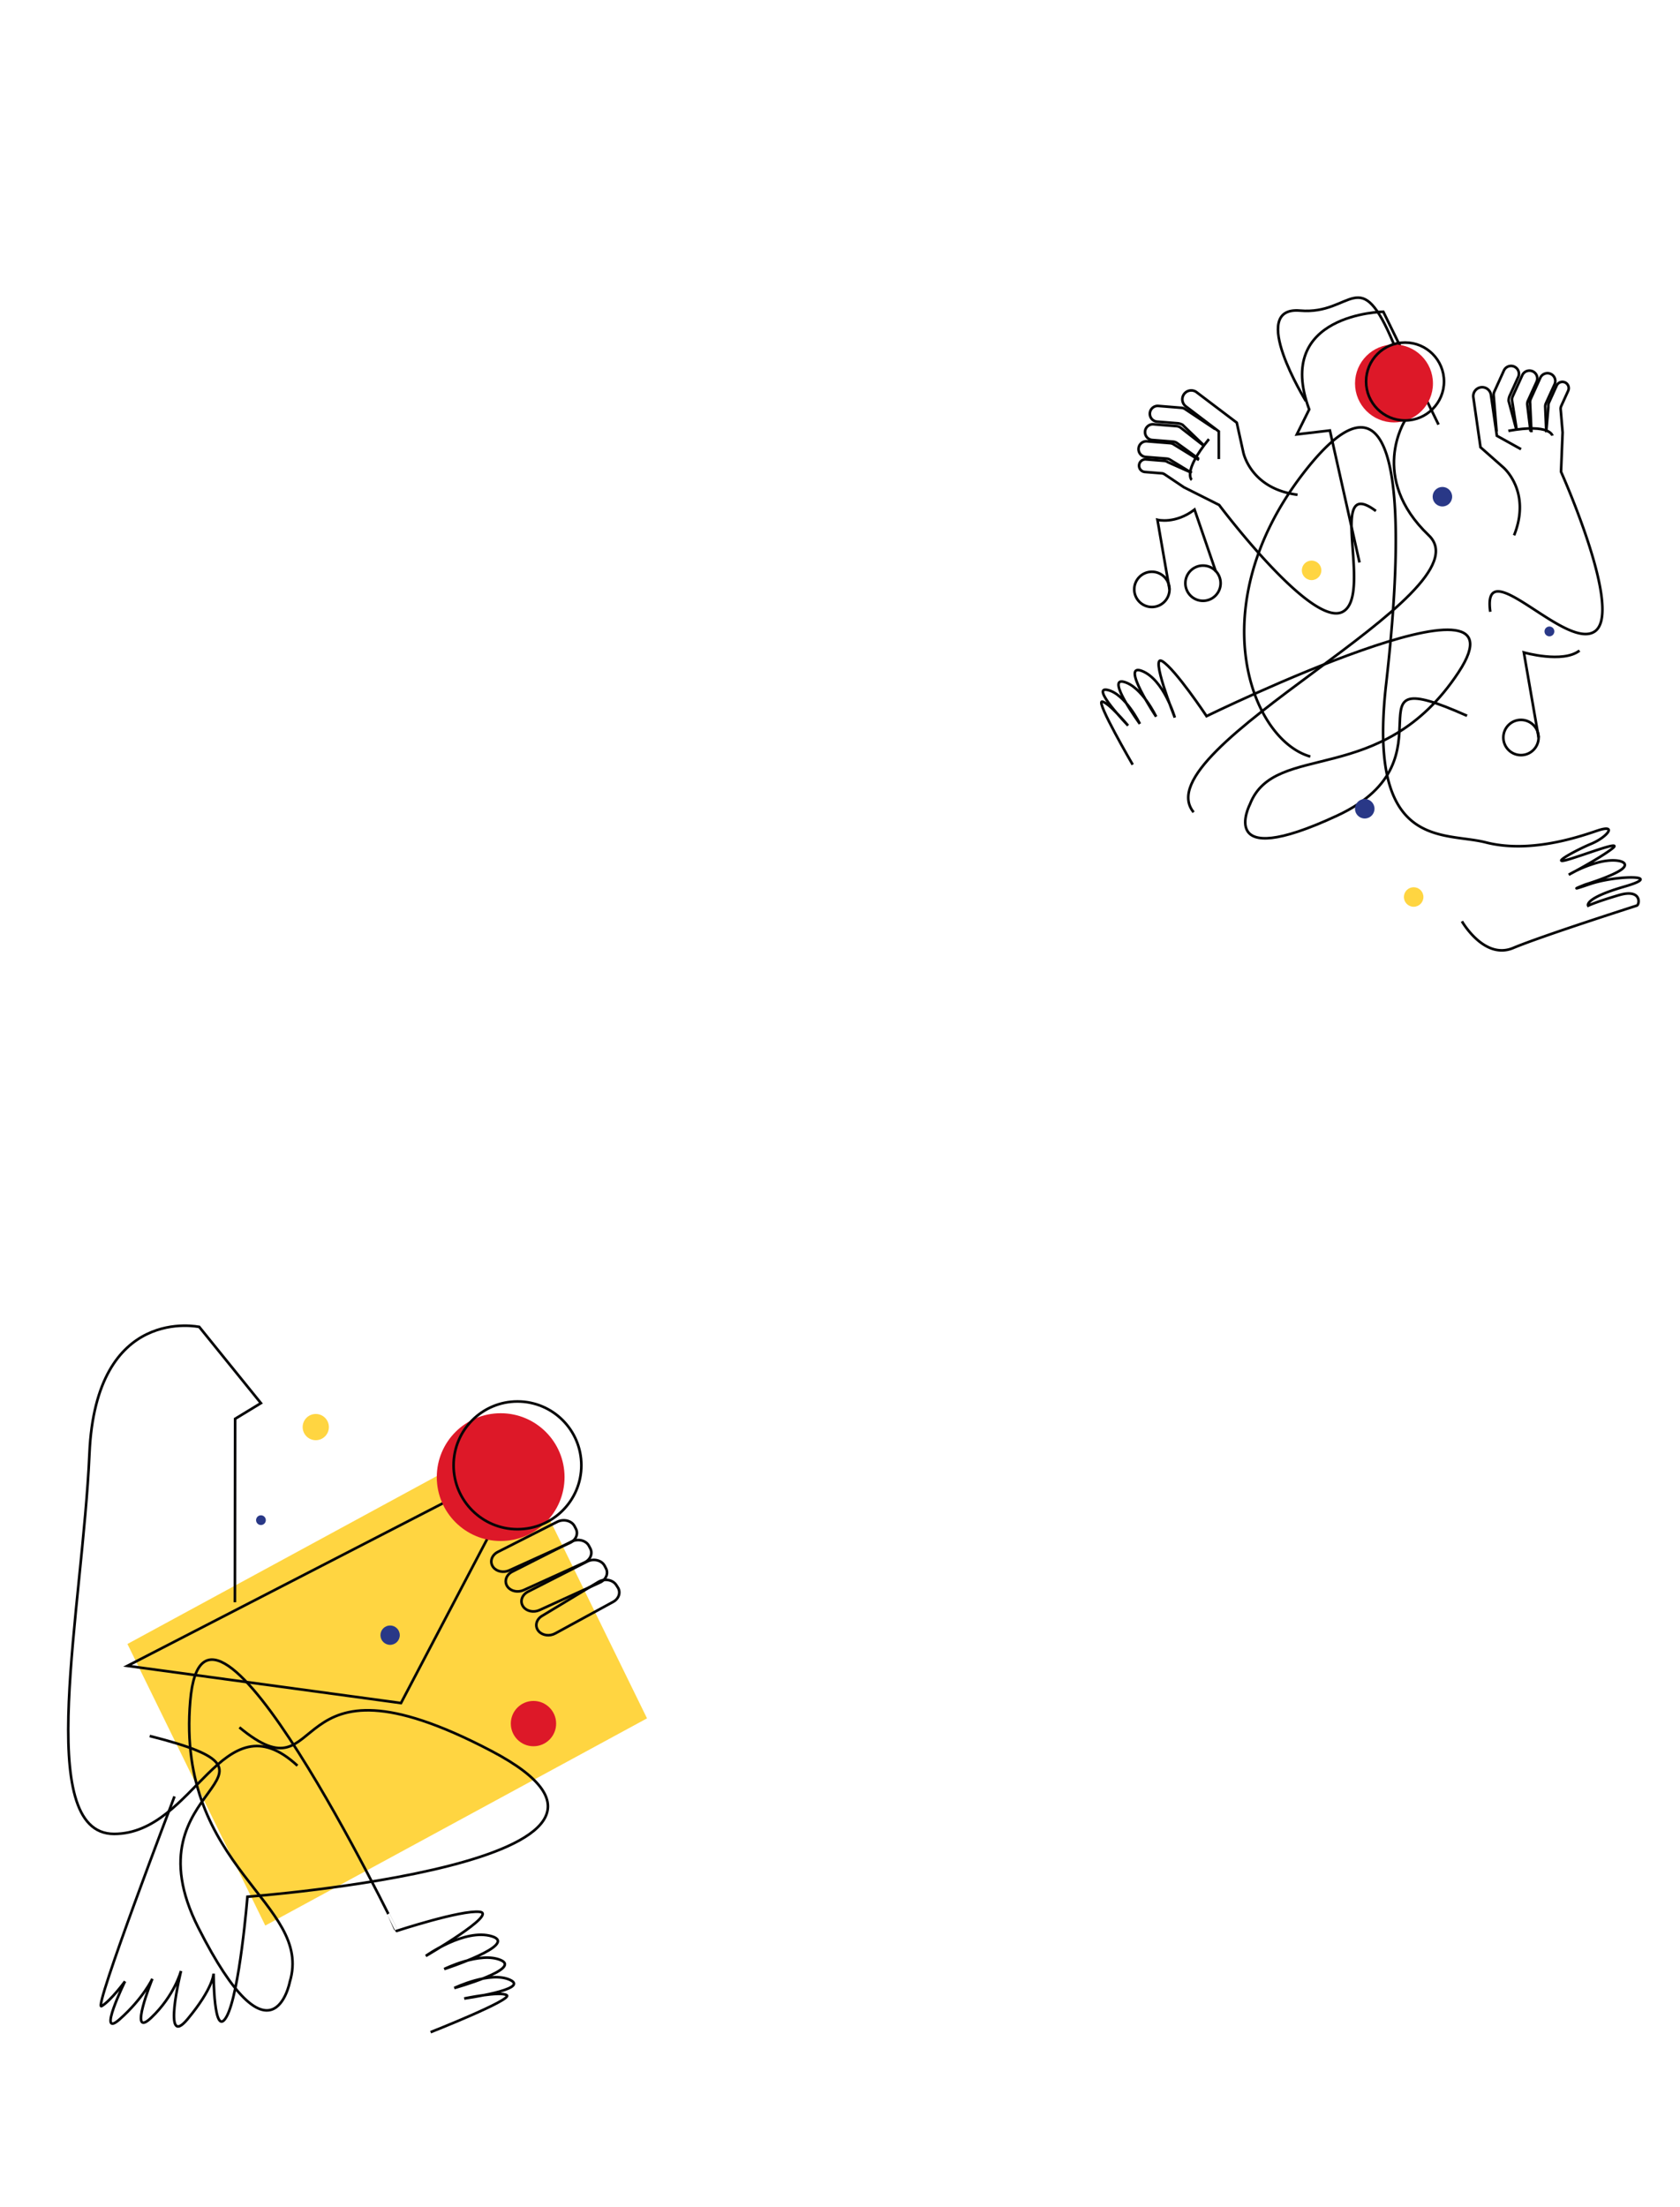 <svg xmlns="http://www.w3.org/2000/svg" width="1920" height="2522" viewBox="0 0 1920 2522">
  <g id="background__header--2" transform="translate(-46 -4416.888)">
    <rect id="Rectángulo_372" data-name="Rectángulo 372" width="1920" height="2522" transform="translate(46 4416.888)" fill="rgba(255,255,255,0)"/>
    <g id="Grupo_228" data-name="Grupo 228" transform="translate(1304.65 4757.011)">
      <path id="Trazado_1421" data-name="Trazado 1421" d="M179.1,756.376s-42.04-72.108-35.093-72.015,29.787,27.326,29.787,27.326-43.661-45.255-23.411-40.711,36.891,38.695,36.891,38.695-39.05-53.261-18.382-47.964,36.984,39.775,36.984,39.775-41.394-61.961-16.294-52.221,37.654,53.267,37.654,53.267-29.26-73.681-14.2-64.288,50.481,62.669,50.481,62.669,375.679-183.443,287.969-50.127-209.8,77.729-238.344,150.682c0,0-40.518,78.327,99.71,13.108S413.8,634.761,561.179,700.5" transform="translate(-143.231 -222.643)" fill="none" stroke="#040405" stroke-miterlimit="10" stroke-width="3"/>
      <path id="Trazado_1422" data-name="Trazado 1422" d="M611.681,855.611s25.336,44.394,58.486,30.5,137.966-47.315,141.358-48.478,5.879-19.71-20.519-11.921S755.95,837.73,755.95,837.73s-5.365-8.271,41.777-21.91-9.565-13.15-40.1-2.678-4.911.42-4.911.42,34.314-10.5,42.94-18.517-9.178-12.02-28.79-6.557a139.834,139.834,0,0,0-33.15,13.9s34.248-18.065,49.272-29.537-31.7,7.079-51.31,12.541S741.792,774.337,759.5,767s31.179-23.331,6.3-14.8S687.38,777.831,638.88,765.4s-135.642,9.866-113.848-180.869,21.2-391.486-95.079-240.388-60.139,303.731,8.459,323.177" transform="translate(-199.548 -142.862)" fill="none" stroke="#040405" stroke-miterlimit="10" stroke-width="3"/>
      <circle id="Elipse_587" data-name="Elipse 587" cx="11.158" cy="11.158" r="11.158" transform="translate(289.896 572.93)" fill="#293887"/>
      <circle id="Elipse_588" data-name="Elipse 588" cx="11.158" cy="11.158" r="11.158" transform="translate(378.641 216.341)" fill="#293887"/>
      <circle id="Elipse_589" data-name="Elipse 589" cx="5.618" cy="5.618" r="5.618" transform="translate(506.492 375.835)" fill="#293887"/>
      <circle id="Elipse_590" data-name="Elipse 590" cx="11.158" cy="11.158" r="11.158" transform="translate(229.16 300.507)" fill="#ffd541"/>
      <circle id="Elipse_591" data-name="Elipse 591" cx="11.158" cy="11.158" r="11.158" transform="translate(345.802 673.79)" fill="#ffd541"/>
      <path id="Trazado_1423" data-name="Trazado 1423" d="M605.681,242.388l-63.1-128.963s-125.4,1.955-84.7,111.635L443.76,253.572l37.783-4.446,33.84,150.836" transform="translate(-220.301 -97.294)" fill="none" stroke="#040405" stroke-miterlimit="10" stroke-width="3"/>
      <path id="Trazado_1424" data-name="Trazado 1424" d="M309.447,312.795l-.022-31.592-37.63-28.585a10.163,10.163,0,0,1-.951-15.366h0a10.162,10.162,0,0,1,13.237-.826L329.959,271.2l7.422,33.626s7.951,41.875,62.017,48.765" transform="translate(-175.171 -128.307)" fill="none" stroke="#040405" stroke-miterlimit="10" stroke-width="3"/>
      <path id="Trazado_1425" data-name="Trazado 1425" d="M292.5,284.691,258.584,262.1a9,9,0,0,0-4.67-1.77l-26.38-2.138a8.995,8.995,0,0,0-9.687,9.755h0a8.995,8.995,0,0,0,8.248,8.176l23.777,1.887a14.95,14.95,0,0,1,5.369,1.769l23.739,22.936" transform="translate(-162.357 -134.41)" fill="none" stroke="#040405" stroke-miterlimit="10" stroke-width="3"/>
      <path id="Trazado_1426" data-name="Trazado 1426" d="M277.352,310.743l-26.157-20.434a8.992,8.992,0,0,0-4.67-1.77l-26.38-2.139a9,9,0,0,0-9.687,9.756h0a9,9,0,0,0,8.248,8.176l23.777,1.887a8.992,8.992,0,0,1,4.31,1.5l24.993,18.126" transform="translate(-160.462 -141.645)" fill="none" stroke="#040405" stroke-miterlimit="10" stroke-width="3"/>
      <path id="Trazado_1427" data-name="Trazado 1427" d="M269.492,333.879l-28.278-17.437a9.011,9.011,0,0,0-4.67-1.764l-26.38-2.133a8.983,8.983,0,0,0-9.687,9.729h0a8.983,8.983,0,0,0,8.248,8.154L232.5,332.31a9.017,9.017,0,0,1,4.31,1.5l24.464,14.912" transform="translate(-157.902 -148.349)" fill="none" stroke="#040405" stroke-miterlimit="10" stroke-width="3"/>
      <path id="Trazado_1428" data-name="Trazado 1428" d="M261.218,355.585l-27.182-12.111a7.244,7.244,0,0,0-3.755-1.419l-21.213-1.715a7.223,7.223,0,0,0-7.79,7.824h0a7.225,7.225,0,0,0,6.633,6.557l19.12,1.513a7.237,7.237,0,0,1,3.465,1.206l22.09,14.82,40.17,20.165s105.216,140.465,141,122.178S414.67,356.38,471.916,399.315" transform="translate(-158.109 -155.479)" fill="none" stroke="#040405" stroke-miterlimit="10" stroke-width="3"/>
      <path id="Trazado_1429" data-name="Trazado 1429" d="M281.58,355.813s-11.131-9.011,19.613-46.645" transform="translate(-178.206 -147.491)" fill="none" stroke="#040405" stroke-miterlimit="10" stroke-width="3"/>
      <path id="Trazado_1430" data-name="Trazado 1430" d="M769.5,300.255l-27.619-15.336-6.757-46.771a10.163,10.163,0,0,0-12.977-8.282h0a10.164,10.164,0,0,0-7.141,11.178l8.171,56.984,25.811,22.794s32.768,27.256,12.582,77.883" transform="translate(-289.835 -127.044)" fill="none" stroke="#040405" stroke-miterlimit="10" stroke-width="3"/>
      <path id="Trazado_1431" data-name="Trazado 1431" d="M749.62,271.662,746.3,231.047a9,9,0,0,1,.717-4.942L757.938,202a9,9,0,0,1,13.229-3.742h0a9,9,0,0,1,3.151,11.179l-9.877,21.71a14.936,14.936,0,0,0-1.056,5.553l8.549,31.884" transform="translate(-297.865 -118.652)" fill="none" stroke="#040405" stroke-miterlimit="10" stroke-width="3"/>
      <path id="Trazado_1432" data-name="Trazado 1432" d="M779.748,271.046l-5.19-32.784a8.993,8.993,0,0,1,.716-4.942l10.92-24.109a8.994,8.994,0,0,1,13.229-3.742h0a9,9,0,0,1,3.152,11.179l-9.877,21.71a8.993,8.993,0,0,0-.774,4.5l3.736,30.648" transform="translate(-305.111 -120.502)" fill="none" stroke="#040405" stroke-miterlimit="10" stroke-width="3"/>
      <path id="Trazado_1433" data-name="Trazado 1433" d="M803.791,275.387l-1.54-33.186a9.014,9.014,0,0,1,.72-4.939L813.9,213.156A8.982,8.982,0,0,1,827.1,209.4h0a8.982,8.982,0,0,1,3.132,11.167l-9.882,21.708a9.008,9.008,0,0,0-.778,4.5l1.181,28.626" transform="translate(-312.213 -121.512)" fill="none" stroke="#040405" stroke-miterlimit="10" stroke-width="3"/>
      <path id="Trazado_1434" data-name="Trazado 1434" d="M804.744,278.457l2.586-29.645a7.244,7.244,0,0,1,.579-3.973l8.785-19.384a7.223,7.223,0,0,1,10.619-3.02h0a7.224,7.224,0,0,1,2.518,8.98l-7.946,17.456a7.251,7.251,0,0,0-.626,3.615l2.252,26.505-1.84,44.91s71.838,160.126,38.5,182.551-129.131-93.4-119.334-22.517" transform="translate(-296.306 -124.932)" fill="none" stroke="#040405" stroke-miterlimit="10" stroke-width="3"/>
      <path id="Trazado_1435" data-name="Trazado 1435" d="M819.168,301.023s-2.484-14.1-50.305-5.463" transform="translate(-303.672 -143.283)" fill="none" stroke="#040405" stroke-miterlimit="10" stroke-width="3"/>
      <circle id="Elipse_592" data-name="Elipse 592" cx="44.525" cy="44.525" r="44.525" transform="translate(289.954 53.545)" fill="#dd1828"/>
      <circle id="Elipse_593" data-name="Elipse 593" cx="44.525" cy="44.525" r="44.525" transform="translate(302.594 51.315)" fill="none" stroke="#040405" stroke-miterlimit="10" stroke-width="3"/>
      <path id="Trazado_1436" data-name="Trazado 1436" d="M446.634,209.942s-67.052-108.662-6.626-103.361S507.59,50.13,547.344,145.275" transform="translate(-212.866 -91.73)" fill="none" stroke="#040405" stroke-miterlimit="10" stroke-width="3"/>
      <circle id="Elipse_594" data-name="Elipse 594" cx="20.142" cy="20.142" r="20.142" transform="translate(37.647 313.273)" fill="none" stroke="#040405" stroke-miterlimit="10" stroke-width="3"/>
      <path id="Trazado_1437" data-name="Trazado 1437" d="M243.287,508.695l-13.782-79.509s20.142,5.3,42.4-11.661l24.383,71.028" transform="translate(-165.355 -175.279)" fill="none" stroke="#040405" stroke-miterlimit="10" stroke-width="3"/>
      <circle id="Elipse_595" data-name="Elipse 595" cx="20.142" cy="20.142" r="20.142" transform="translate(96.056 306.206)" fill="none" stroke="#040405" stroke-miterlimit="10" stroke-width="3"/>
      <circle id="Elipse_596" data-name="Elipse 596" cx="20.142" cy="20.142" r="20.142" transform="translate(459.469 482.538)" fill="none" stroke="#040405" stroke-miterlimit="10" stroke-width="3"/>
      <path id="Trazado_1438" data-name="Trazado 1438" d="M809.532,733.535l-16.859-97.177s44.525,12.721,63.607-2.12" transform="translate(-309.778 -230.855)" fill="none" stroke="#040405" stroke-miterlimit="10" stroke-width="3"/>
      <path id="Trazado_1439" data-name="Trazado 1439" d="M524.623,280.505s-42.058,65.308,27.114,131.3S223.367,655.9,283,728.249" transform="translate(-177.505 -140.141)" fill="none" stroke="#040405" stroke-miterlimit="10" stroke-width="3"/>
    </g>
    <g id="Grupo_229" data-name="Grupo 229" transform="translate(124 5931.859)">
      <path id="Trazado_1448" data-name="Trazado 1448" d="M7.414,10.585,503.705,0l-7.414,358.194L0,368.779Z" transform="translate(56.2 357.729) rotate(-27.27)" fill="#ffd541"/>
      <path id="Trazado_1440" data-name="Trazado 1440" d="M620.942,616.162,308.316,573.671,767.7,336.872Z" transform="translate(-240.675 -184.913)" fill="none" stroke="#040405" stroke-miterlimit="10" stroke-width="3"/>
      <circle id="Elipse_597" data-name="Elipse 597" cx="73.002" cy="73.002" r="73.002" transform="translate(421.186 100.04)" fill="#dd1828"/>
      <circle id="Elipse_598" data-name="Elipse 598" cx="73.002" cy="73.002" r="73.002" transform="translate(440.397 86.592)" fill="none" stroke="#040405" stroke-miterlimit="10" stroke-width="3"/>
      <path id="Trazado_1441" data-name="Trazado 1441" d="M423.472,472.483l.263-209.584,29.457-17.93-70.441-87.09S264.609,131.831,257.238,302.6c-7.684,178.023-64.418,434.642,28.168,434.642s123.447-157.557,209.535-77.966" transform="translate(-233.017 -156.456)" fill="none" stroke="#040405" stroke-miterlimit="10" stroke-width="3"/>
      <path id="Trazado_1442" data-name="Trazado 1442" d="M657.662,1046.126s93.782-37.057,87.118-42.16-48.7,3.693-48.7,3.693,75.261-10.352,52.639-21.166-63.934,9.18-63.934,9.18,76.866-21.4,53.284-31.807S673.247,974,673.247,974s85.588-27.906,54.483-37.41-75.545,22.446-75.545,22.446,82.824-48.1,61.513-50.427-94.745,21.79-94.745,21.79S399.3,475.583,382.982,667.684,524.111,898.212,496.715,988.8c0,0-20.043,104.637-104.464-62.041s133.42-171.439-55.621-219.113" transform="translate(-243.555 -238.763)" fill="none" stroke="#040405" stroke-miterlimit="10" stroke-width="3"/>
      <path id="Trazado_1443" data-name="Trazado 1443" d="M358.663,783.24s-93.792,245.647-83.371,239.692,26.8-28.286,26.8-28.286-32.753,66.994-5.955,43.174,37.219-46.152,37.219-46.152-28.287,69.972-1.488,44.663,34.241-53.6,34.241-53.6-22.332,90.815,7.444,55.085,29.775-52.107,29.775-52.107,0,75.927,14.888,49.13,23.82-136.967,23.82-136.967,522.559-38.709,278.4-166.742-183.377,59.585-287.591-26.764" transform="translate(-237.234 -245.322)" fill="none" stroke="#040405" stroke-miterlimit="10" stroke-width="3"/>
      <path id="Trazado_1444" data-name="Trazado 1444" d="M881.5,417.451,813.725,451.8c-7.209,3.653-9.635,11.587-5.306,17.349h0c3.847,5.12,11.746,6.742,18.316,3.759l69.276-31.444c6.893-3.129,9.941-10.226,6.91-16.09l-1.5-2.9C898.095,416.039,888.873,413.715,881.5,417.451Z" transform="translate(-322.761 -193.253)" fill="none" stroke="#040405" stroke-miterlimit="10" stroke-width="3"/>
      <path id="Trazado_1445" data-name="Trazado 1445" d="M899.866,443.712l-67.776,34.346c-7.209,3.653-9.636,11.587-5.306,17.349h0c3.846,5.12,11.745,6.742,18.315,3.759l69.276-31.444c6.893-3.129,9.941-10.226,6.91-16.089l-1.5-2.9C916.461,442.3,907.239,439.976,899.866,443.712Z" transform="translate(-324.629 -196.981)" fill="none" stroke="#040405" stroke-miterlimit="10" stroke-width="3"/>
      <path id="Trazado_1446" data-name="Trazado 1446" d="M919.764,470.227l-67.682,34.491c-7.2,3.669-9.6,11.606-5.255,17.357h0c3.863,5.111,11.768,6.715,18.33,3.719l69.19-31.592c6.884-3.143,9.911-10.246,6.862-16.1l-1.509-2.9C936.356,468.779,927.125,466.475,919.764,470.227Z" transform="translate(-326.665 -200.745)" fill="none" stroke="#040405" stroke-miterlimit="10" stroke-width="3"/>
      <path id="Trazado_1447" data-name="Trazado 1447" d="M934.456,497.419l-64.479,38.9c-6.858,4.138-8.514,12.183-3.62,17.592h0c4.349,4.808,12.411,5.855,18.7,2.429l66.262-36.129c6.593-3.594,8.952-10.854,5.347-16.457l-1.784-2.774C950.926,494.838,941.47,493.187,934.456,497.419Z" transform="translate(-328.585 -204.605)" fill="none" stroke="#040405" stroke-miterlimit="10" stroke-width="3"/>
      <circle id="Elipse_599" data-name="Elipse 599" cx="11.055" cy="11.055" r="11.055" transform="translate(356.788 342.615)" fill="#293887"/>
      <circle id="Elipse_600" data-name="Elipse 600" cx="5.566" cy="5.566" r="5.566" transform="translate(214.651 216.676)" fill="#293887"/>
      <circle id="Elipse_601" data-name="Elipse 601" cx="14.99" cy="14.99" r="14.99" transform="translate(267.89 100.881)" fill="#ffd541"/>
      <circle id="Elipse_602" data-name="Elipse 602" cx="25.899" cy="25.899" r="25.899" transform="translate(505.788 428.822)" fill="#dd1828"/>
    </g>
  </g>
</svg>
